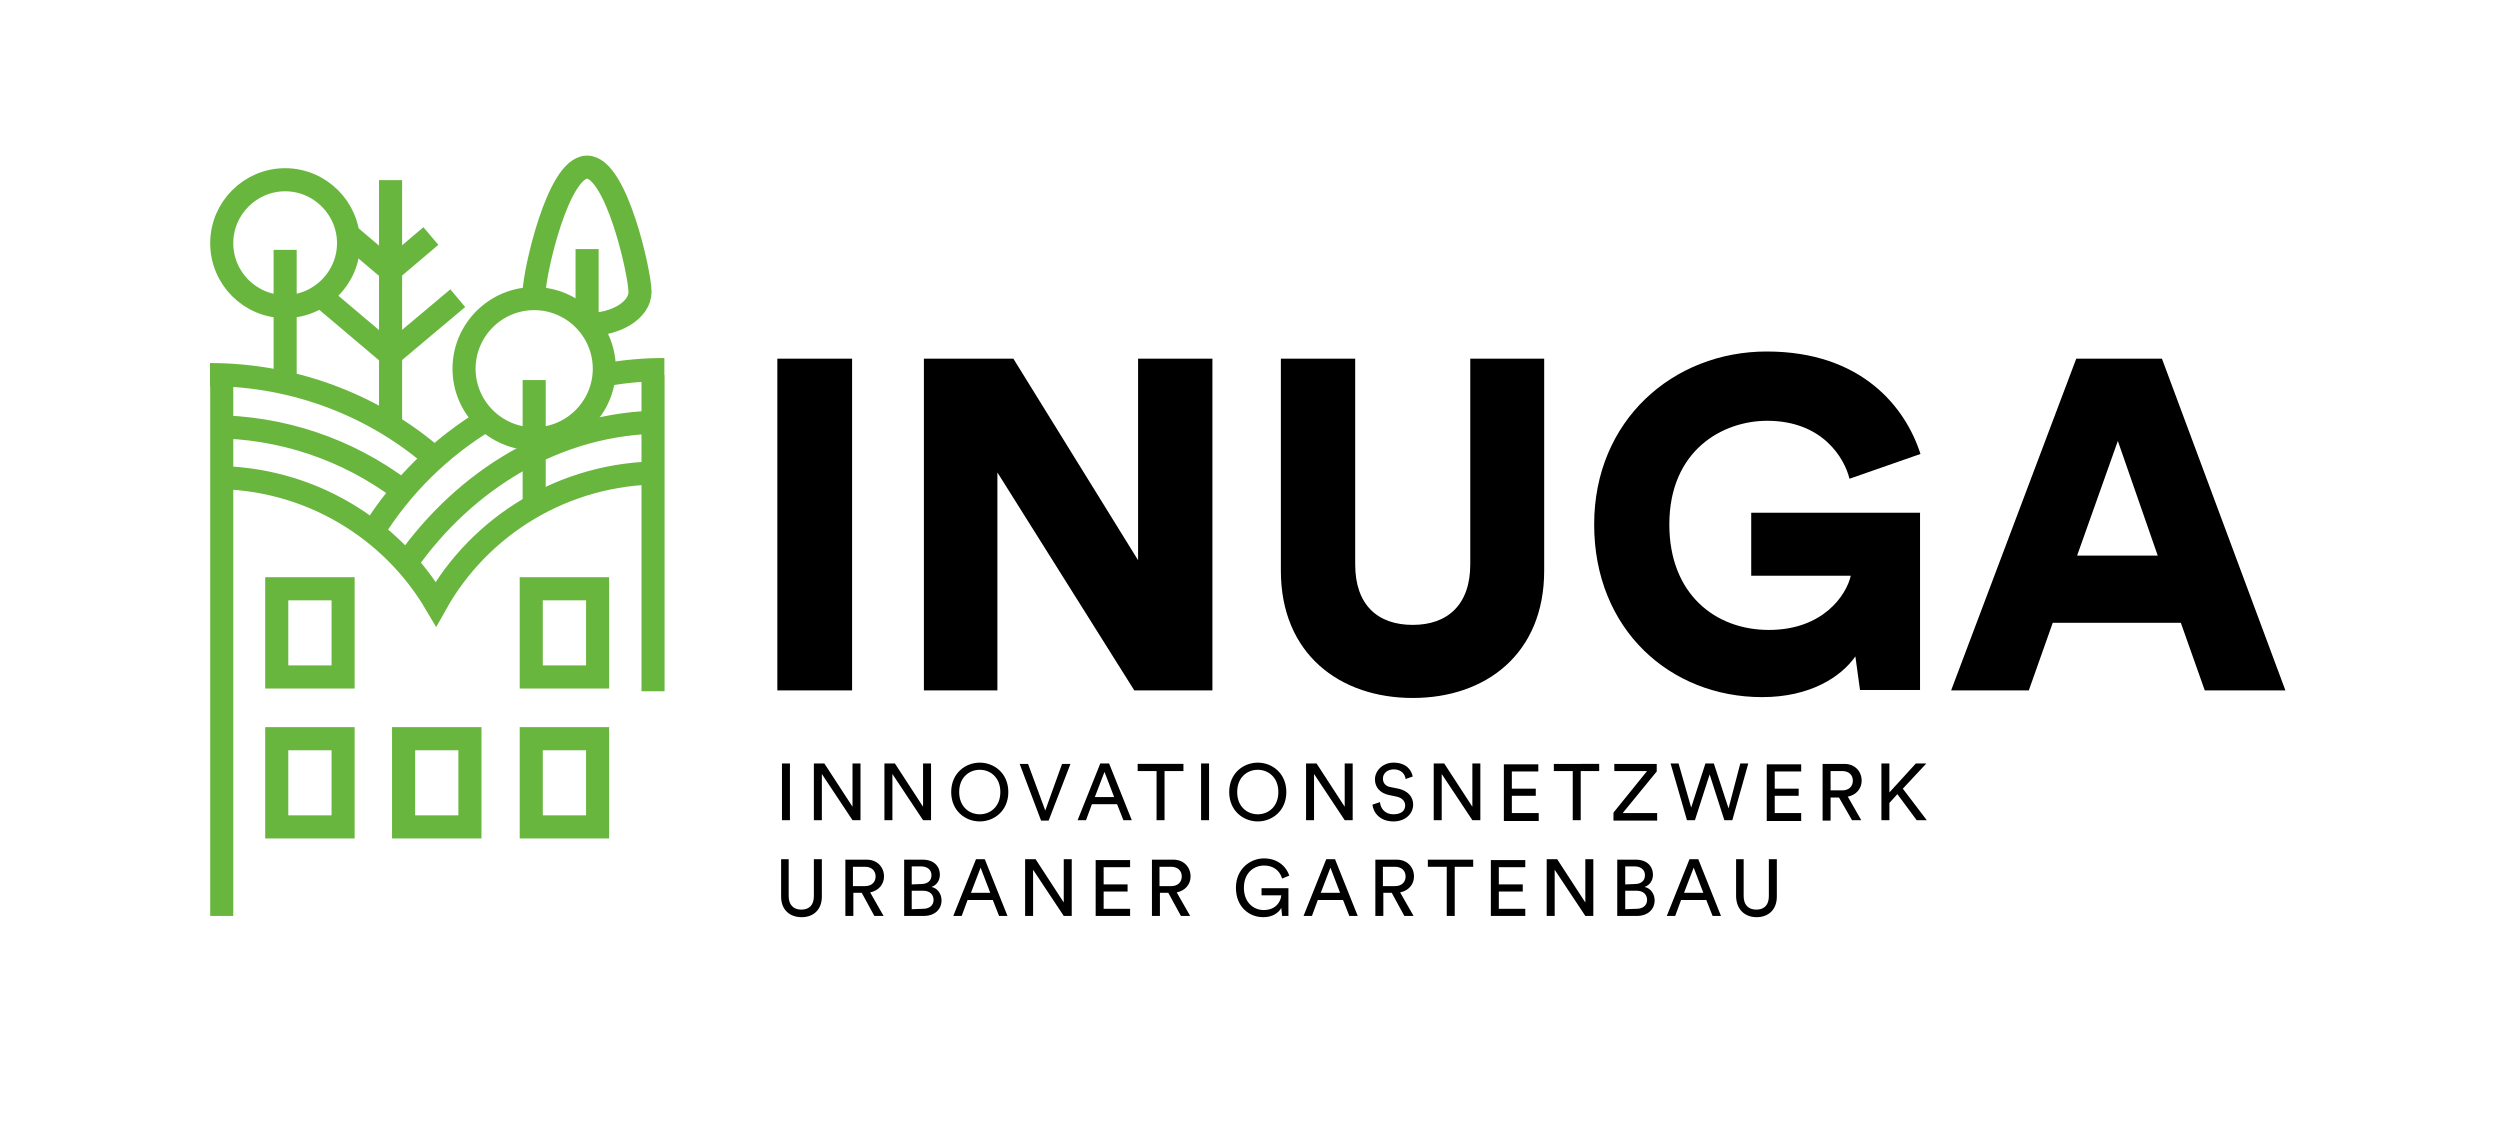 <?xml version="1.0" encoding="UTF-8"?>
<!-- Generator: Adobe Illustrator 26.2.1, SVG Export Plug-In . SVG Version: 6.00 Build 0)  -->
<svg version="1.1" id="Ebene_1" xmlns="http://www.w3.org/2000/svg" xmlns:xlink="http://www.w3.org/1999/xlink" x="0px" y="0px" viewBox="0 0 595.3 268" style="enable-background:new 0 0 595.3 268;" xml:space="preserve">
<style type="text/css">
	.st0{fill:none;stroke:#69B63F;stroke-width:5.5;}
</style>
<g>
	<path d="M190.9,218.4c2.7,0,4.8-1.7,4.8-4.9v-8.9h-1.9v8.8c0,2.1-1.1,3.2-3,3.2s-3-1.2-3-3.2v-8.8H186v8.9   C186,216.7,188.1,218.4,190.9,218.4L190.9,218.4z M208.2,218.1h2.2l-3.2-5.6c2-0.4,3.3-1.9,3.3-3.8c0-2.2-1.6-4-4.1-4h-5.1v13.4   h1.9v-5.5h2L208.2,218.1L208.2,218.1z M203.1,211v-4.6h2.9c1.5,0,2.5,0.9,2.5,2.3s-1,2.3-2.5,2.3L203.1,211L203.1,211z    M215.3,204.7v13.4h4.7c2.5,0,4.2-1.5,4.2-3.7c0-1.5-0.9-2.9-2.4-3.2c1.2-0.4,2-1.5,2-2.9c0-2.1-1.5-3.6-4.1-3.6L215.3,204.7   L215.3,204.7z M217.1,210.6v-4.3h2.2c1.5,0,2.5,0.8,2.5,2.1c0,1.3-0.9,2.1-2.4,2.1L217.1,210.6L217.1,210.6z M217.1,216.5v-4.4h2.7   c1.6,0,2.5,0.9,2.5,2.2c0,1.3-1,2.1-2.5,2.1L217.1,216.5L217.1,216.5z M237.9,218.1h2l-5.4-13.5h-2.1l-5.4,13.5h2l1.4-3.8h6   L237.9,218.1L237.9,218.1z M233.5,206.6l2.3,6h-4.6L233.5,206.6L233.5,206.6z M255.2,218.1v-13.5h-1.9v10.3l-6.7-10.3h-2.5v13.5   h1.9v-11l7.3,11H255.2L255.2,218.1z M269.1,218.1v-1.7h-6.3v-4.1h5.7v-1.7h-5.7v-4.1h6.3v-1.7h-8.2v13.3H269.1L269.1,218.1z    M281.2,218.1h2.2l-3.2-5.6c2-0.4,3.3-1.9,3.3-3.8c0-2.2-1.6-4-4.1-4h-5.1v13.4h1.9v-5.5h2L281.2,218.1L281.2,218.1z M276.1,211   v-4.6h2.8c1.5,0,2.5,0.9,2.5,2.3s-1,2.3-2.5,2.3L276.1,211L276.1,211z M306.8,218.1v-6.6h-6.4v1.7h4.7c-0.1,1.4-1.2,3.5-4.2,3.5   c-2.4,0-4.7-1.8-4.7-5.3c0-3.6,2.4-5.3,4.8-5.3c2.1,0,3.7,1.1,4.3,3.1l1.7-0.7c-0.8-2.4-3-4.1-6-4.1c-3.3,0-6.7,2.5-6.7,7   c0,4.6,3.2,7,6.5,7c2.3,0,3.7-1.1,4.3-2.2l0.2,1.9L306.8,218.1L306.8,218.1z M321.3,218.1h2l-5.4-13.5h-2.1l-5.4,13.5h2l1.4-3.8h6   L321.3,218.1L321.3,218.1z M316.8,206.6l2.3,6h-4.6L316.8,206.6L316.8,206.6z M334.4,218.1h2.2l-3.2-5.6c2-0.4,3.3-1.9,3.3-3.8   c0-2.2-1.6-4-4.1-4h-5.1v13.4h1.9v-5.5h2L334.4,218.1L334.4,218.1z M329.3,211v-4.6h2.9c1.5,0,2.5,0.9,2.5,2.3s-1,2.3-2.5,2.3   L329.3,211L329.3,211z M350.8,206.4v-1.7H340v1.7h4.5v11.7h1.9v-11.7H350.8L350.8,206.4z M363.2,218.1v-1.7h-6.3v-4.1h5.7v-1.7   h-5.7v-4.1h6.3v-1.7H355v13.3H363.2L363.2,218.1z M379.4,218.1v-13.5h-1.9v10.3l-6.7-10.3h-2.5v13.5h1.9v-11l7.3,11H379.4   L379.4,218.1z M385.1,204.7v13.4h4.7c2.5,0,4.2-1.5,4.2-3.7c0-1.5-0.9-2.9-2.4-3.2c1.2-0.4,2-1.5,2-2.9c0-2.1-1.5-3.6-4.1-3.6   L385.1,204.7L385.1,204.7z M387,210.6v-4.3h2.2c1.5,0,2.5,0.8,2.5,2.1c0,1.3-0.9,2.1-2.4,2.1L387,210.6L387,210.6z M387,216.5v-4.4   h2.7c1.6,0,2.5,0.9,2.5,2.2c0,1.3-1,2.1-2.5,2.1L387,216.5L387,216.5z M407.8,218.1h2l-5.4-13.5h-2.1l-5.4,13.5h2l1.4-3.8h6   L407.8,218.1L407.8,218.1z M403.3,206.6l2.3,6H401L403.3,206.6L403.3,206.6z M418.3,218.4c2.7,0,4.8-1.7,4.8-4.9v-8.9h-1.9v8.8   c0,2.1-1.1,3.2-3,3.2s-3-1.2-3-3.2v-8.8h-1.8v8.9C413.5,216.7,415.6,218.4,418.3,218.4L418.3,218.4z"/>
	<path d="M188.1,195.3v-13.5h-1.9v13.5H188.1L188.1,195.3z M204.9,195.3v-13.5H203v10.3l-6.7-10.3h-2.5v13.5h1.9v-11l7.3,11H204.9   L204.9,195.3z M221.7,195.3v-13.5h-1.9v10.3l-6.7-10.3h-2.5v13.5h1.9v-11l7.3,11H221.7L221.7,195.3z M228.4,188.6   c0-3.5,2.4-5.3,4.9-5.3s4.9,1.8,4.9,5.3s-2.4,5.3-4.9,5.3C230.8,193.9,228.4,192.1,228.4,188.6L228.4,188.6z M226.5,188.6   c0,4.5,3.4,7,6.8,7c3.4,0,6.8-2.5,6.8-7s-3.4-7-6.8-7S226.5,184.1,226.5,188.6L226.5,188.6z M248.9,193l-4.1-11.1h-2l5.1,13.5h1.8   l5.2-13.5h-2L248.9,193L248.9,193z M267.5,195.3h2l-5.4-13.5H262l-5.4,13.5h2l1.4-3.8h6L267.5,195.3L267.5,195.3z M263,183.8l2.3,6   h-4.6L263,183.8L263,183.8z M281.8,183.6v-1.7h-10.9v1.7h4.5v11.7h1.9v-11.7H281.8L281.8,183.6z M287.9,195.3v-13.5H286v13.5H287.9   L287.9,195.3z M294.6,188.6c0-3.5,2.4-5.3,4.9-5.3s4.9,1.8,4.9,5.3s-2.4,5.3-4.9,5.3S294.6,192.1,294.6,188.6L294.6,188.6z    M292.7,188.6c0,4.5,3.4,7,6.8,7s6.8-2.5,6.8-7s-3.4-7-6.8-7S292.7,184.1,292.7,188.6L292.7,188.6z M322.1,195.3v-13.5h-1.9v10.3   l-6.7-10.3H311v13.5h1.9v-11l7.3,11H322.1L322.1,195.3z M336.4,184.9c-0.3-1.5-1.5-3.3-4.6-3.3c-2.5,0-4.4,1.9-4.4,4   c0,2,1.4,3.3,3.3,3.7l1.9,0.4c1.3,0.3,2,1.1,2,2.1c0,1.2-0.9,2.1-2.8,2.1c-2,0-3.1-1.4-3.2-2.9l-1.8,0.6c0.2,1.9,1.8,4,5,4   c2.9,0,4.7-1.9,4.7-4c0-1.9-1.3-3.3-3.5-3.8l-2-0.4c-1.1-0.2-1.7-1-1.7-2c0-1.3,1.1-2.2,2.6-2.2c1.9,0,2.7,1.3,2.8,2.3L336.4,184.9   L336.4,184.9z M352.5,195.3v-13.5h-1.9v10.3l-6.7-10.3h-2.5v13.5h1.9v-11l7.3,11H352.5L352.5,195.3z M366.4,195.3v-1.7H360v-4.1   h5.7v-1.7H360v-4.1h6.3V182h-8.2v13.5h8.3V195.3z M380.8,183.6v-1.7H370v1.7h4.5v11.7h1.9v-11.7H380.8L380.8,183.6z M394.6,195.3   v-1.7h-8.2l8.1-9.9v-1.8h-10.1v1.7h7.8l-8,9.9v1.9h10.4V195.3z M411.6,192.5l-3.5-10.7h-2l-3.4,10.5l-3-10.5h-1.9l3.9,13.5h1.9   l3.5-10.9l3.5,10.9h1.9l3.8-13.5h-1.9L411.6,192.5L411.6,192.5z M428.9,195.3v-1.7h-6.3v-4.1h5.7v-1.7h-5.7v-4.1h6.3V182h-8.2v13.5   h8.2V195.3z M441,195.3h2.2l-3.2-5.6c2-0.4,3.3-1.9,3.3-3.8c0-2.2-1.6-4-4.1-4H434v13.5h1.9v-5.5h2L441,195.3L441,195.3z    M435.9,188.2v-4.6h2.8c1.5,0,2.5,0.9,2.5,2.3s-1,2.3-2.5,2.3L435.9,188.2L435.9,188.2z M456.4,195.3h2.4l-5.7-7.5l5.6-6h-2.5   l-6.3,6.9v-6.9H448v13.5h1.9v-4.1l1.9-2.1L456.4,195.3L456.4,195.3z"/>
	<path d="M202.9,164.4v-79h-17.8v79H202.9L202.9,164.4z M288.7,164.4v-79H271v48l-29.7-48H220v79h17.5v-51.9l32.6,51.9H288.7   L288.7,164.4z M336.4,166.2c17.4,0,31.3-10.5,31.3-30.3V85.4h-17.6v49c0,9.6-5.4,14.4-13.7,14.4c-8.4,0-13.7-4.8-13.7-14.4v-49H305   v50.5C305,155.7,319,166.2,336.4,166.2L336.4,166.2z M457.2,164.4v-42.3H417v15h23.7c-1,4.5-6.5,12.9-19.5,12.9   c-12.8,0-23.7-8.6-23.7-25.1c0-17.6,12.6-24.7,23.3-24.7c13.2,0,18.4,8.9,19.6,13.8l16.9-5.9c-3.5-11-13.9-24.4-36.6-24.4   c-22.3,0-41.1,16.4-41.1,41.2c0,25,18.1,41.1,40,41.1c11.3,0,18.7-4.7,22.2-9.7l1.1,8h14.3V164.4z M525,164.4h19.2l-29.4-79h-20.4   l-29.8,79h18.5l5.7-16.1h30.5L525,164.4L525,164.4z M504.3,105l9.5,27.3h-19.2L504.3,105L504.3,105z"/>
	<path class="st0" d="M52.8,87.7v130.4 M126.5,175.9v21h15.8v-21H126.5L126.5,175.9z M126.5,140.2v21h15.8v-21H126.5L126.5,140.2z    M96.1,175.9v21h15.8v-21H96.1L96.1,175.9z M65.9,175.9v21h15.8v-21H65.9L65.9,175.9z M65.9,140.2v21h15.8v-21H65.9L65.9,140.2z    M104.1,109.6C89.8,96.9,70.6,89.2,50,89.2 M88.7,126.8c6.8-11,16.2-20.3,27.4-27 M95.4,116.5c-12.6-9.4-28.2-14.9-45.1-14.9    M96.9,133.9c13.7-19.4,35.5-33.4,61-33.4 M157.3,112.6c-23,0-43.1,12.6-53.5,31.2c-10.6-18-30.3-30.1-52.8-30.1 M67.9,73   C76.2,73,83,66.2,83,57.9c0-8.3-6.8-15.1-15.1-15.1s-15.1,6.8-15.1,15.1C52.8,66.2,59.5,73,67.9,73L67.9,73z M139.8,77.3   c7,0,12.6-3.5,12.6-7.8s-5.6-29.7-12.6-29.7s-12.6,25.4-12.6,29.7 M67.9,59.5v33.4 M93,42.9v57.6"/>
	<line class="st0" x1="109" y1="71" x2="92.1" y2="85.2"/>
	<line class="st0" x1="77" y1="71" x2="93.8" y2="85.2"/>
	<line class="st0" x1="102.6" y1="56.2" x2="92.1" y2="65.1"/>
	<line class="st0" x1="83.3" y1="56.2" x2="93.8" y2="65.1"/>
	<path class="st0" d="M139.8,59.3v18.1 M127.2,104.5c9.2,0,16.7-7.5,16.7-16.7s-7.5-16.7-16.7-16.7s-16.7,7.5-16.7,16.7   S118,104.5,127.2,104.5L127.2,104.5z M127.2,90.5v29.4 M155.5,164.6V89.3 M144.4,89.2c4.5-0.8,9.1-1.2,13.8-1.2"/>
</g>
</svg>